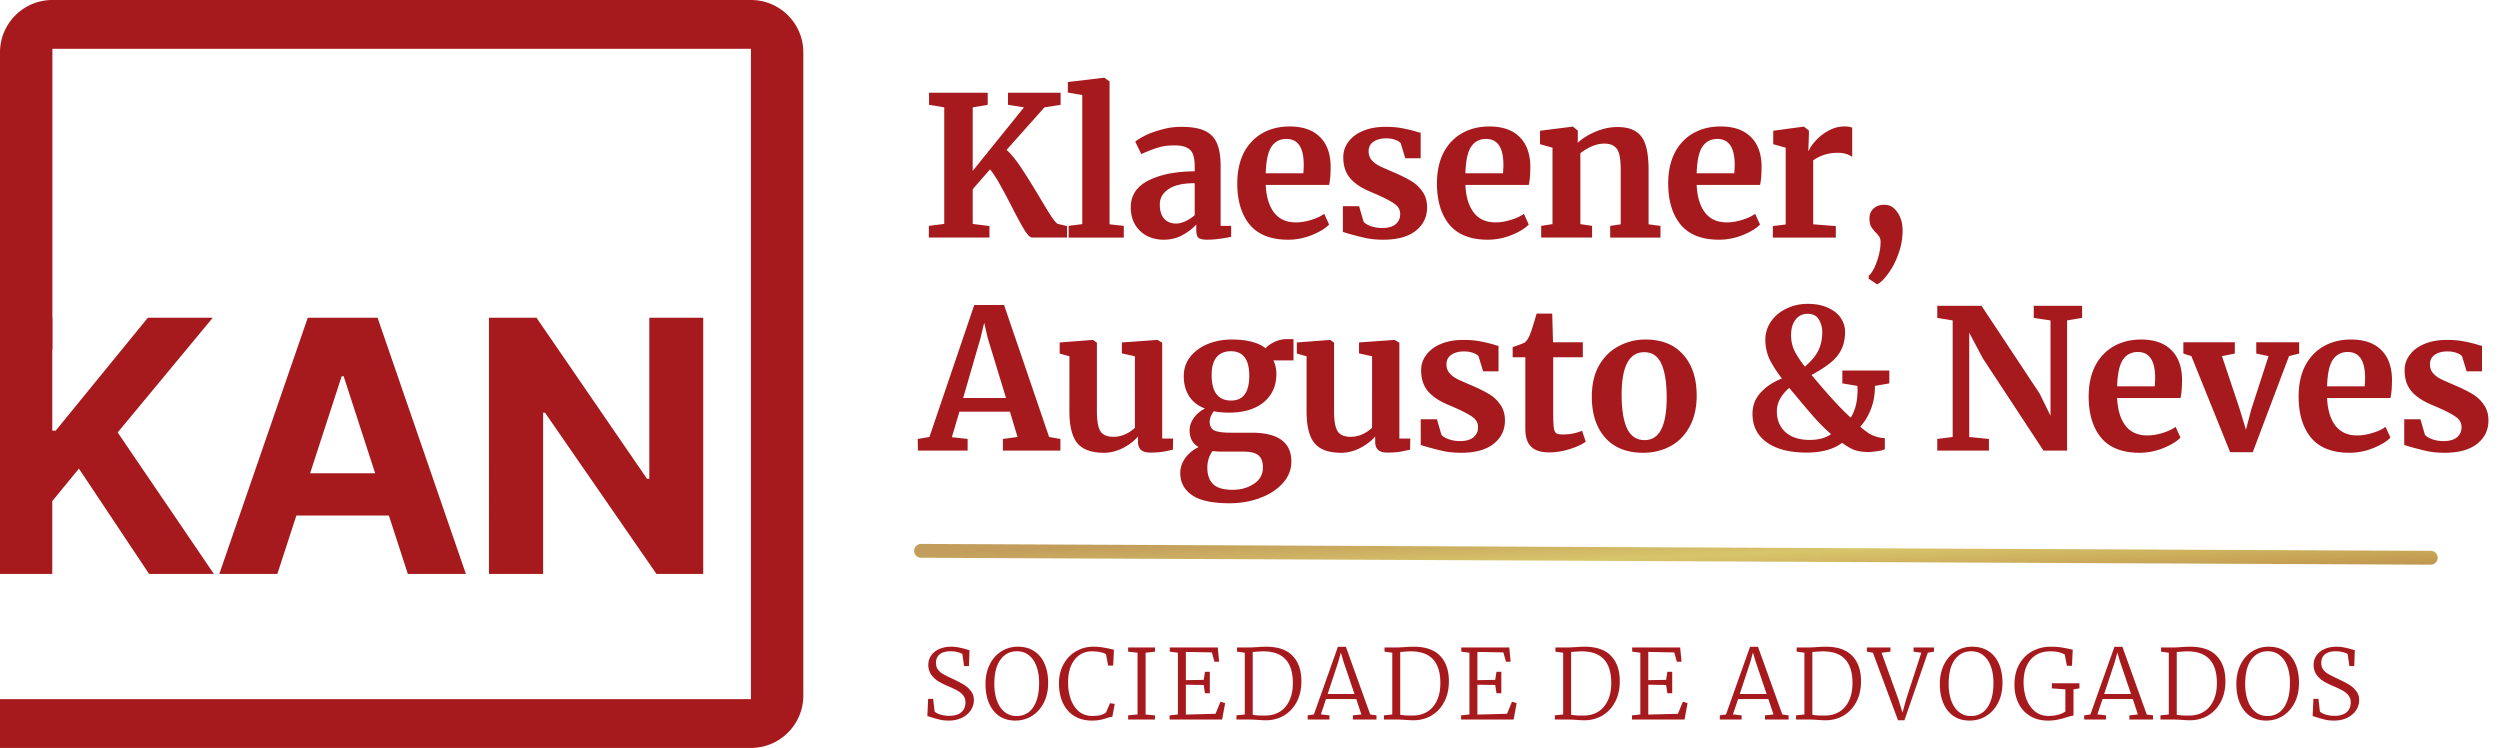 <svg xmlns="http://www.w3.org/2000/svg" width="528" height="158" fill="none"><path fill="#A61A1D" d="M0 121.213V67.109h11.039v23.855h.713l19.47-23.855h13.712L24.856 91.334l20.315 29.879H31.487L16.666 98.969l-5.627 6.869v15.375H0Zm58.58 0H46.322l18.677-54.104h14.742l18.651 54.104H86.134l-13.552-41.74h-.423l-13.58 41.74Zm-.766-21.266h28.954v8.929H57.814v-8.93Zm90.708-32.838v54.104h-9.88L115.103 87.16h-.396v34.053h-11.439V67.109h10.039l23.353 34.026h.476V67.109h11.386Z"/><path fill="#A61A1D" d="M0 11.065C0 4.954 4.954 0 11.065 0v73.83H0V11.065ZM158.597 0c6.111 0 11.065 4.954 11.065 11.065v135.831c0 6.111-4.954 11.065-11.065 11.065V0Zm0 0v10.302H11.065V0h147.532Zm0 147.659v10.302H0v-10.302h158.597Zm59.395-97.485c-.412 0-.947-.522-1.606-1.565-.659-1.07-1.578-2.758-2.758-5.063a135.484 135.484 0 0 0-2.552-4.775c-.687-1.208-1.345-2.21-1.976-3.006l-3.664 4.2v7.327l3.54.453v2.429h-12.803v-2.47l3.252-.412V22.674l-3.211-.535v-2.552h12.391v2.552l-3.169.535v13.42l10.827-13.42-3.376-.535v-2.552h11.115v2.552l-3.417.535-7.986 8.975c.96.878 1.976 2.127 3.046 3.746 1.07 1.592 2.374 3.677 3.911 6.257 1.125 1.894 1.976 3.28 2.552 4.158.577.85 1.016 1.345 1.318 1.482l1.934.453v2.429h-7.368Zm10.583-30.093-3.046-.535v-2.223l7.616-.906h.082l1.112.782v30.175l3.005.33v2.47h-11.65v-2.47l2.881-.37V20.08Zm10.245 23.67c0-2.497 1.248-4.377 3.746-5.64 2.525-1.262 5.777-1.906 9.756-1.934v-.947c0-1.125-.123-2.003-.37-2.634-.22-.632-.645-1.098-1.276-1.4-.604-.33-1.496-.494-2.676-.494-1.345 0-2.553.178-3.623.535a24.61 24.61 0 0 0-3.334 1.317l-1.277-2.634c.412-.357 1.098-.783 2.059-1.277.988-.494 2.154-.919 3.499-1.276a15.064 15.064 0 0 1 4.158-.576c2.113 0 3.76.274 4.94.823 1.207.55 2.072 1.427 2.593 2.635.522 1.207.783 2.827.783 4.858v12.597h2.223v2.305c-.549.137-1.332.275-2.347.412a20.263 20.263 0 0 1-2.676.206c-.933 0-1.564-.138-1.894-.412-.301-.275-.452-.837-.452-1.688v-1.111c-.741.823-1.702 1.564-2.882 2.223-1.18.658-2.511.988-3.993.988-1.263 0-2.429-.261-3.499-.783a6.454 6.454 0 0 1-2.512-2.346c-.631-1.043-.946-2.292-.946-3.746Zm9.591 3.459c.577 0 1.235-.165 1.976-.494a8.167 8.167 0 0 0 1.935-1.276v-6.752c-2.47 0-4.322.426-5.557 1.276-1.208.824-1.812 1.894-1.812 3.211 0 1.318.302 2.32.906 3.006.631.686 1.482 1.029 2.552 1.029Zm23.647 3.417c-3.623 0-6.326-1.057-8.11-3.17-1.756-2.14-2.635-5.05-2.635-8.728 0-2.47.453-4.61 1.359-6.422.933-1.811 2.237-3.197 3.911-4.158 1.674-.96 3.609-1.44 5.804-1.44 2.745 0 4.858.727 6.34 2.181 1.482 1.428 2.251 3.472 2.305 6.134 0 1.812-.109 3.157-.329 4.035h-13.379c.11 2.497.7 4.446 1.77 5.845 1.07 1.373 2.594 2.059 4.57 2.059 1.07 0 2.168-.179 3.293-.535 1.153-.357 2.058-.782 2.717-1.277l1.029 2.265c-.741.796-1.948 1.537-3.623 2.223-1.646.658-3.32.988-5.022.988Zm3.211-14.038c.055-.769.082-1.359.082-1.77 0-3.65-1.221-5.476-3.663-5.476-1.345 0-2.388.535-3.129 1.606-.741 1.07-1.153 2.95-1.235 5.64h7.945Zm12.713 10.21c.219.328.713.644 1.482.946a7.282 7.282 0 0 0 2.387.412c1.29 0 2.251-.261 2.882-.782.659-.55.988-1.263.988-2.141 0-.906-.398-1.633-1.194-2.182-.796-.576-2.14-1.276-4.034-2.1l-1.153-.494c-1.894-.795-3.307-1.756-4.24-2.881-.933-1.125-1.4-2.58-1.4-4.364 0-1.235.371-2.333 1.112-3.293.741-.988 1.784-1.757 3.128-2.306 1.345-.549 2.896-.823 4.652-.823 1.29 0 2.388.082 3.294.247a33.6 33.6 0 0 1 2.923.659c.548.192.96.302 1.235.329v5.393h-3.253l-.946-3.129c-.165-.274-.536-.521-1.112-.74-.576-.22-1.235-.33-1.976-.33-1.125 0-2.031.247-2.717.74-.659.467-.988 1.126-.988 1.977 0 .768.233 1.413.7 1.935a5.44 5.44 0 0 0 1.523 1.152c.549.275 1.564.728 3.046 1.359 1.482.631 2.704 1.235 3.664 1.811a7.382 7.382 0 0 1 2.429 2.264c.659.906.988 2.018.988 3.335 0 2.03-.796 3.678-2.388 4.94-1.591 1.262-3.883 1.894-6.874 1.894-1.4 0-2.663-.124-3.788-.37a73.611 73.611 0 0 1-3.828-.989l-.906-.288v-5.434h3.417l.947 3.252Zm26.246 3.828c-3.623 0-6.326-1.057-8.11-3.17-1.756-2.14-2.635-5.05-2.635-8.728 0-2.47.453-4.61 1.359-6.422.933-1.811 2.237-3.197 3.911-4.158 1.674-.96 3.609-1.44 5.804-1.44 2.745 0 4.858.727 6.34 2.181 1.482 1.428 2.25 3.472 2.305 6.134 0 1.812-.109 3.157-.329 4.035h-13.379c.109 2.497.7 4.446 1.77 5.845 1.07 1.373 2.593 2.059 4.569 2.059 1.071 0 2.169-.179 3.294-.535 1.152-.357 2.058-.782 2.717-1.277l1.029 2.265c-.741.796-1.949 1.537-3.623 2.223a13.416 13.416 0 0 1-5.022.988Zm3.211-14.038c.055-.769.082-1.359.082-1.77 0-3.65-1.221-5.476-3.664-5.476-1.344 0-2.387.535-3.128 1.606-.741 1.07-1.153 2.95-1.235 5.64h7.945Zm10.448-5.393-2.634-.741v-2.84l6.833-.865h.124l1.029.823v1.606l-.041.988c.96-.906 2.209-1.688 3.746-2.347s3.088-.988 4.652-.988c1.674 0 2.978.316 3.911.947.96.604 1.646 1.564 2.058 2.882.412 1.317.618 3.1.618 5.351v11.362l2.511.33v2.47h-10.621v-2.47l2.223-.33V36.012c0-1.427-.096-2.538-.288-3.334-.192-.823-.549-1.414-1.071-1.77-.494-.385-1.207-.577-2.14-.577-1.565 0-3.239.673-5.023 2.018v14.984l2.47.37v2.47H325.5v-2.47l2.387-.37V31.196Zm35.184 19.43c-3.622 0-6.326-1.056-8.11-3.17-1.756-2.14-2.634-5.049-2.634-8.727 0-2.47.453-4.61 1.358-6.422.933-1.811 2.237-3.197 3.911-4.158 1.674-.96 3.609-1.44 5.805-1.44 2.744 0 4.857.727 6.339 2.181 1.482 1.428 2.251 3.472 2.306 6.134 0 1.812-.11 3.157-.33 4.035h-13.379c.11 2.497.7 4.446 1.77 5.845 1.071 1.373 2.594 2.059 4.57 2.059 1.07 0 2.168-.179 3.293-.535 1.153-.357 2.059-.782 2.717-1.277l1.029 2.265c-.741.796-1.948 1.537-3.622 2.223a13.421 13.421 0 0 1-5.023.988Zm3.211-14.037a26.79 26.79 0 0 0 .083-1.77c0-3.65-1.222-5.476-3.664-5.476-1.345 0-2.388.535-3.129 1.606-.741 1.07-1.153 2.95-1.235 5.64h7.945Zm8.143 11.156 2.717-.33v-16.22l-2.634-.74v-2.84l6.381-.865h.123l1.029.823v.906l-.123 3.334h.123c.192-.549.645-1.221 1.359-2.017.713-.823 1.605-1.537 2.676-2.14a6.982 6.982 0 0 1 3.54-.947c.604 0 1.125.082 1.564.247v6.175c-.823-.577-1.825-.865-3.005-.865-2.003 0-3.746.535-5.228 1.606v13.502l4.775.371v2.429h-13.297v-2.429Zm23.7-4.487c1.016 0 1.88.521 2.594 1.564.741 1.016 1.111 2.305 1.111 3.87a14.18 14.18 0 0 1-.864 4.858c-.549 1.591-1.249 2.964-2.1 4.116-.823 1.18-1.619 1.976-2.387 2.388h-.041l-1.771-1.194v-.617c.632-.522 1.208-1.524 1.729-3.006.522-1.482.783-2.868.783-4.157 0-.412-.083-.755-.247-1.03-.165-.274-.426-.59-.783-.947-.439-.466-.768-.892-.988-1.276-.219-.411-.329-.974-.329-1.688 0-.878.288-1.578.865-2.1.576-.52 1.303-.781 2.181-.781h.247Zm-192.36 21.164h6.299l9.509 27.87 2.388.412v2.47h-12.144v-2.47l3.087-.412-1.605-5.352h-10.663l-1.605 5.393 3.334.37v2.47h-10.497l-.041-2.47 2.47-.41 9.468-27.871Zm2.84 6.957-.741-3.21-.782 3.251-3.664 12.639h9.057l-3.87-12.68Zm34.34 24.206c-.906 0-1.564-.192-1.976-.576-.412-.384-.618-.96-.618-1.729v-1.11c-.741.905-1.784 1.715-3.128 2.428-1.345.687-2.69 1.03-4.035 1.03-2.634 0-4.514-.673-5.64-2.017-1.125-1.373-1.687-3.623-1.687-6.752V75.25l-2.059-.576v-2.347l6.999-.535h.041l.823.576v14.491c0 2.004.247 3.403.741 4.2.494.795 1.414 1.193 2.758 1.193 1.62 0 3.129-.631 4.529-1.894V75.25l-2.758-.617v-2.306l7.451-.535h.082l.988.576v20.254h2.305l-.041 2.347c-.109.027-.617.137-1.523.33-.906.191-1.99.287-3.252.287Zm16.783 10.704c-3.678 0-6.34-.576-7.987-1.729-1.647-1.153-2.47-2.717-2.47-4.693 0-1.125.371-2.196 1.112-3.211.768-.988 1.687-1.73 2.758-2.223-1.263-.741-1.894-1.921-1.894-3.54 0-.934.302-1.812.906-2.635a6.092 6.092 0 0 1 2.346-1.976c-1.509-.577-2.634-1.455-3.375-2.635-.741-1.18-1.112-2.58-1.112-4.199 0-1.564.453-2.923 1.359-4.075.933-1.18 2.168-2.086 3.705-2.718 1.564-.63 3.252-.946 5.063-.946 3.211 0 5.599.617 7.163 1.852.357-.466.961-.906 1.812-1.317a5.979 5.979 0 0 1 2.634-.618h1.441v4.487h-4.24a6.51 6.51 0 0 1 .617 2.8c.028 2.497-.85 4.5-2.634 6.01-1.784 1.482-4.227 2.223-7.328 2.223-1.29 0-2.374-.096-3.252-.288a4.81 4.81 0 0 0-.659 1.153c-.137.384-.206.727-.206 1.029 0 .906.316 1.523.947 1.852.659.33 1.825.495 3.499.495h4.405c5.599 0 8.398 2.03 8.398 6.092 0 1.702-.603 3.225-1.811 4.57-1.208 1.345-2.813 2.387-4.817 3.128-2.003.741-4.13 1.112-6.38 1.112Zm.288-21.695c2.552 0 3.828-1.743 3.828-5.228 0-1.784-.329-3.088-.988-3.911-.631-.851-1.605-1.276-2.923-1.276-1.289 0-2.291.425-3.005 1.276-.686.823-1.029 2.072-1.029 3.746 0 3.595 1.372 5.393 4.117 5.393Zm.329 18.854c1.729 0 3.225-.425 4.487-1.276 1.263-.823 1.894-1.976 1.894-3.458 0-1.18-.316-2.03-.947-2.552-.604-.522-1.701-.782-3.293-.782h-4.487c-.687 0-1.318-.041-1.894-.124-.741.988-1.112 2.168-1.112 3.54 0 1.51.412 2.663 1.235 3.459.824.795 2.196 1.193 4.117 1.193Zm32.69-7.862c-.906 0-1.565-.193-1.976-.577-.412-.384-.618-.96-.618-1.729v-1.11c-.741.905-1.784 1.715-3.129 2.428-1.344.687-2.689 1.03-4.034 1.03-2.635 0-4.515-.673-5.64-2.017-1.125-1.373-1.688-3.623-1.688-6.752V75.25l-2.058-.576v-2.347l6.998-.535h.041l.824.576v14.491c0 2.004.247 3.403.741 4.2.494.795 1.413 1.193 2.758 1.193 1.619 0 3.129-.631 4.528-1.894V75.25l-2.758-.617v-2.306l7.451-.535h.083l.988.576v20.254h2.305l-.041 2.347c-.11.027-.618.137-1.523.33-.906.191-1.99.287-3.252.287Zm11.389-3.788c.22.33.714.645 1.482.947a7.287 7.287 0 0 0 2.388.412c1.29 0 2.251-.261 2.882-.782.658-.55.988-1.263.988-2.141 0-.906-.398-1.633-1.194-2.182-.796-.576-2.141-1.276-4.034-2.1l-1.153-.494c-1.894-.796-3.307-1.756-4.24-2.881-.933-1.126-1.4-2.58-1.4-4.364 0-1.235.37-2.333 1.112-3.293.741-.988 1.783-1.757 3.128-2.306 1.345-.549 2.896-.823 4.652-.823 1.29 0 2.388.082 3.293.247a33.54 33.54 0 0 1 2.923.659c.549.192.961.302 1.235.329v5.393h-3.252l-.947-3.129c-.164-.274-.535-.521-1.111-.74-.577-.22-1.235-.33-1.976-.33-1.125 0-2.031.247-2.717.74-.659.467-.988 1.126-.988 1.977 0 .768.233 1.413.7 1.935a5.44 5.44 0 0 0 1.523 1.152c.549.275 1.564.728 3.046 1.359 1.482.631 2.703 1.235 3.664 1.811a7.382 7.382 0 0 1 2.429 2.264c.658.906.988 2.018.988 3.335 0 2.03-.796 3.677-2.388 4.94-1.592 1.262-3.883 1.894-6.875 1.894-1.399 0-2.662-.124-3.787-.37a73.882 73.882 0 0 1-3.829-.989l-.905-.288v-5.434h3.417l.946 3.252Zm22.789 3.746c-1.729 0-3.006-.398-3.829-1.194-.823-.795-1.235-2.058-1.235-3.787V75.455h-2.676v-2.14c.22-.083.618-.22 1.194-.412.576-.22 1.015-.399 1.317-.536.467-.357.865-.974 1.194-1.852.247-.577.7-2.004 1.359-4.282h3.293l.165 6.052h6.298v3.17h-6.257v11.568c0 1.537.041 2.62.123 3.252.083.631.261 1.043.536 1.235.274.165.754.247 1.44.247.687 0 1.4-.069 2.141-.206.741-.165 1.359-.357 1.853-.576l.782 2.305c-.769.576-1.894 1.098-3.376 1.564-1.482.467-2.923.7-4.322.7Zm8.982-11.773c0-2.58.508-4.776 1.524-6.587 1.042-1.811 2.428-3.17 4.157-4.076 1.729-.933 3.609-1.4 5.64-1.4 3.458 0 6.12 1.071 7.987 3.212 1.893 2.113 2.84 4.995 2.84 8.645 0 2.607-.521 4.83-1.564 6.669-1.016 1.811-2.388 3.17-4.117 4.075-1.701.879-3.581 1.318-5.64 1.318-3.43 0-6.092-1.057-7.986-3.17-1.894-2.14-2.841-5.036-2.841-8.686Zm11.157 9.18c3.101 0 4.651-2.992 4.651-8.975 0-3.128-.37-5.502-1.111-7.121-.741-1.647-1.949-2.47-3.623-2.47-3.183 0-4.775 2.99-4.775 8.974 0 3.129.384 5.516 1.153 7.163.795 1.62 2.03 2.429 3.705 2.429Zm51.673-11.98-3.046.535c.027 1.73-.247 3.349-.824 4.858-.576 1.482-1.331 2.73-2.264 3.746.851.769 1.674 1.359 2.47 1.77a7.323 7.323 0 0 0 2.717.66v2.304c-.274.193-.823.344-1.647.453-.795.11-1.44.165-1.934.165-1.071 0-2.004-.137-2.8-.412-.796-.302-1.674-.81-2.634-1.523-1.839 1.372-4.35 2.058-7.534 2.058-3.54 0-6.326-.713-8.357-2.14-2.031-1.455-3.046-3.472-3.046-6.052 0-1.756.59-3.266 1.77-4.528 1.18-1.263 2.662-2.237 4.446-2.923-1.098-1.427-1.962-2.772-2.594-4.034a9.697 9.697 0 0 1-.905-4.158 6.69 6.69 0 0 1 1.152-3.788c.796-1.18 1.88-2.1 3.253-2.758 1.372-.686 2.881-1.029 4.528-1.029 1.729 0 3.184.288 4.364.865 1.207.548 2.099 1.276 2.676 2.181.576.906.864 1.853.864 2.84 0 1.483-.274 2.76-.823 3.83-.522 1.042-1.29 1.962-2.306 2.758-.988.796-2.305 1.646-3.952 2.552 1.098 1.317 2.374 2.8 3.829 4.446 1.482 1.647 2.689 2.91 3.623 3.787l.823.783c.96-1.565 1.441-3.5 1.441-5.805l-.041-.906-3.17-.535v-2.717h9.921v2.717Zm-20.748-10.168c0 1.262.274 2.429.823 3.5a20.044 20.044 0 0 0 2.1 3.128c1.344-1.153 2.291-2.292 2.84-3.417.549-1.125.823-2.415.823-3.87a5.12 5.12 0 0 0-.699-2.634c-.467-.824-1.277-1.235-2.429-1.235-1.016 0-1.853.411-2.511 1.235-.632.795-.947 1.893-.947 3.293Zm3.911 22.107c1.893 0 3.403-.412 4.528-1.235-1.098-.933-2.264-2.086-3.499-3.458a195.63 195.63 0 0 1-4.323-5.105 17.73 17.73 0 0 1-.988-1.194 8.164 8.164 0 0 0-1.893 2.223 5.399 5.399 0 0 0-.741 2.758c0 1.784.603 3.239 1.811 4.364 1.235 1.098 2.936 1.647 5.105 1.647Zm30.217-25.236-3.252-.535v-2.552h9.345l12.268 18.525 2.305 4.693v-20.13l-3.54-.536v-2.552h10.209v2.552l-3.17.535v27.5h-4.981l-12.803-19.472-2.882-5.434v22.024l4.158.412v2.47h-10.909v-2.47l3.252-.412V67.674Zm39.468 27.953c-3.622 0-6.326-1.057-8.109-3.17-1.757-2.14-2.635-5.05-2.635-8.728 0-2.47.453-4.61 1.358-6.422.933-1.811 2.237-3.197 3.911-4.157 1.674-.961 3.609-1.441 5.805-1.441 2.744 0 4.857.727 6.34 2.181 1.482 1.428 2.25 3.472 2.305 6.134 0 1.812-.11 3.156-.329 4.035h-13.38c.11 2.497.7 4.446 1.77 5.845 1.071 1.373 2.594 2.059 4.57 2.059 1.07 0 2.168-.179 3.293-.535 1.153-.357 2.059-.782 2.717-1.277l1.03 2.265c-.741.796-1.949 1.537-3.623 2.223a13.421 13.421 0 0 1-5.023.988Zm3.211-14.038a26.79 26.79 0 0 0 .083-1.77c0-3.65-1.221-5.476-3.664-5.476-1.345 0-2.388.535-3.129 1.606-.741 1.07-1.152 2.95-1.235 5.64h7.945Zm6.044-9.304h10.868v2.388l-2.717.535 3.746 11.197 1.318 4.364 1.111-4.24 3.664-11.321-2.594-.535v-2.388h9.057v2.388l-2.14.535-7.658 20.295h-4.775l-8.192-20.295-1.688-.535v-2.388Zm35.086 23.342c-3.622 0-6.326-1.057-8.11-3.17-1.756-2.14-2.634-5.05-2.634-8.728 0-2.47.452-4.61 1.358-6.422.933-1.811 2.237-3.197 3.911-4.157 1.674-.961 3.609-1.441 5.805-1.441 2.744 0 4.857.727 6.339 2.181 1.482 1.428 2.251 3.472 2.306 6.134 0 1.812-.11 3.156-.33 4.035H491.48c.11 2.497.7 4.446 1.77 5.845 1.071 1.373 2.594 2.059 4.57 2.059 1.07 0 2.168-.179 3.293-.535 1.153-.357 2.058-.782 2.717-1.277l1.029 2.265c-.741.796-1.948 1.537-3.622 2.223a13.421 13.421 0 0 1-5.023.988Zm3.211-14.038a26.79 26.79 0 0 0 .083-1.77c0-3.65-1.222-5.476-3.664-5.476-1.345 0-2.388.535-3.129 1.606-.741 1.07-1.153 2.95-1.235 5.64h7.945Zm12.713 10.21c.219.328.713.644 1.482.946a7.287 7.287 0 0 0 2.388.412c1.289 0 2.25-.261 2.881-.782.659-.55.988-1.263.988-2.141 0-.906-.398-1.633-1.194-2.182-.796-.576-2.14-1.276-4.034-2.1l-1.153-.494c-1.893-.796-3.307-1.756-4.24-2.881-.933-1.126-1.4-2.58-1.4-4.364 0-1.235.371-2.333 1.112-3.293.741-.988 1.784-1.757 3.129-2.306 1.344-.549 2.895-.823 4.652-.823 1.289 0 2.387.082 3.293.247a33.6 33.6 0 0 1 2.923.659c.549.192.96.302 1.235.329v5.393h-3.252l-.947-3.129c-.165-.274-.535-.521-1.112-.74-.576-.22-1.235-.33-1.976-.33-1.125 0-2.031.247-2.717.74-.659.467-.988 1.126-.988 1.977 0 .768.233 1.413.7 1.935.467.494.974.878 1.523 1.152.549.275 1.565.728 3.047 1.359 1.482.631 2.703 1.235 3.663 1.811a7.382 7.382 0 0 1 2.429 2.264c.659.906.988 2.018.988 3.335 0 2.03-.796 3.677-2.387 4.94-1.592 1.262-3.884 1.894-6.875 1.894-1.4 0-2.662-.124-3.788-.37a73.871 73.871 0 0 1-3.828-.989l-.906-.288v-5.434h3.417l.947 3.252Z"/><path stroke="url(#a)" stroke-linecap="round" stroke-width="2.925" d="m194.526 116.337 318.848 1.461"/><path fill="#A61A1D" d="M200.383 152.186c-.697 0-1.311-.061-1.843-.184a24.839 24.839 0 0 1-1.843-.512c-.464-.15-.744-.232-.84-.245l.164-3.645h1.065l.307 2.682c.259.246.669.457 1.229.635a6.284 6.284 0 0 0 1.863.266c1.106 0 1.952-.252 2.539-.758.587-.505.881-1.201.881-2.088 0-.573-.157-1.058-.471-1.454a3.758 3.758 0 0 0-1.188-1.003c-.478-.273-1.147-.594-2.007-.963a17.109 17.109 0 0 1-2.068-1.024 5.18 5.18 0 0 1-1.474-1.371c-.423-.587-.635-1.284-.635-2.089 0-.751.205-1.42.614-2.007.41-.587.976-1.037 1.7-1.351.737-.328 1.577-.492 2.519-.492.573 0 1.078.048 1.515.144.45.082 1.017.218 1.699.409.369.109.587.171.656.185l-.123 3.358h-1.024l-.369-2.539c-.163-.137-.484-.267-.962-.389a5.255 5.255 0 0 0-1.495-.205c-1.01 0-1.781.211-2.314.635-.532.409-.798 1.023-.798 1.842 0 .56.143 1.031.43 1.413a3.73 3.73 0 0 0 1.105.942c.451.26 1.147.608 2.089 1.045.983.464 1.747.866 2.293 1.208.56.327 1.045.764 1.454 1.31.423.532.635 1.181.635 1.945 0 .724-.212 1.42-.635 2.089-.423.655-1.037 1.188-1.843 1.597-.805.41-1.747.614-2.825.614Zm14.065 0c-1.324 0-2.464-.32-3.42-.962-.942-.655-1.658-1.563-2.15-2.723-.491-1.161-.737-2.505-.737-4.034 0-1.57.3-2.949.901-4.136.601-1.202 1.42-2.123 2.457-2.765 1.038-.655 2.191-.983 3.461-.983 1.351 0 2.505.314 3.46.942.969.628 1.7 1.516 2.191 2.662.505 1.147.758 2.492.758 4.034 0 1.584-.307 2.983-.922 4.198-.614 1.201-1.447 2.129-2.498 2.785-1.051.655-2.218.982-3.501.982Zm.327-14.64c-1.46 0-2.621.594-3.481 1.781-.86 1.174-1.29 2.887-1.29 5.14 0 1.31.185 2.477.553 3.501.369 1.024.908 1.823 1.618 2.396.71.573 1.556.86 2.539.86.955 0 1.788-.259 2.498-.778.71-.532 1.263-1.324 1.659-2.375.396-1.051.593-2.335.593-3.85 0-1.324-.184-2.484-.552-3.481-.369-1.01-.908-1.795-1.618-2.355-.696-.559-1.536-.839-2.519-.839Zm15.864 14.64c-1.46 0-2.716-.327-3.767-.982-1.051-.656-1.85-1.577-2.396-2.765-.546-1.187-.819-2.573-.819-4.156 0-1.488.321-2.819.962-3.993.642-1.174 1.516-2.082 2.621-2.724 1.106-.655 2.342-.983 3.707-.983.696 0 1.365.055 2.006.164a23.6 23.6 0 0 1 1.577.307c.396.096.642.157.737.185l-.164 3.337h-1.064l-.451-2.375c-.205-.177-.573-.328-1.106-.45-.532-.123-1.18-.185-1.945-.185-.942 0-1.788.26-2.539.778-.751.505-1.345 1.249-1.781 2.232-.424.983-.635 2.157-.635 3.522 0 1.283.184 2.464.553 3.543.382 1.078.955 1.945 1.72 2.6.764.642 1.706.963 2.825.963.779 0 1.386-.062 1.823-.185a3.252 3.252 0 0 0 1.106-.573l.819-1.925 1.003.143-.512 2.744c-.328.014-.723.103-1.188.267-.491.163-.962.286-1.412.368-.451.096-1.011.143-1.68.143Zm9.612-14.333-1.986-.225v-.881h5.672v.881l-1.986.225v13.043l1.986.205v.86h-5.672v-.88l1.986-.185v-13.043Zm8.528 0-1.72-.225v-.881h10.136l.287 3.01h-.983l-.553-1.966-5.488-.102v5.959l3.768-.062.266-1.699h1.024v4.525h-1.024l-.266-1.74-3.768-.062v6.307l6.266-.164 1.044-2.559.983.307-.635 3.46h-11.098v-.88l1.761-.185v-13.043Zm14.117 0-1.638-.225v-.881h2.477c.424 0 1.031-.027 1.823-.082a28.903 28.903 0 0 1 1.802-.082c2.552 0 4.436.649 5.651 1.946 1.229 1.283 1.843 3.071 1.843 5.364 0 1.625-.321 3.058-.962 4.301-.642 1.242-1.536 2.211-2.683 2.907-1.133.683-2.436 1.024-3.911 1.024-.314 0-.839-.027-1.576-.082a32.395 32.395 0 0 0-1.966-.082h-2.621v-.88l1.761-.185v-13.043Zm1.679 13.105c.56.109 1.249.164 2.068.164h.696c1.12-.014 2.109-.287 2.969-.819.86-.533 1.529-1.311 2.007-2.335.491-1.024.737-2.259.737-3.706 0-4.464-2.075-6.696-6.225-6.696-.45 0-.962.028-1.535.082-.355.027-.594.041-.717.041v13.269Zm17.996-14.354h1.679l5.139 14.292 1.331.185v.88h-4.996v-.88l1.802-.185-1.085-3.255h-6.389l-1.085 3.235 1.822.205v.88h-4.607v-.88l1.311-.185 5.078-14.292Zm1.187 3.153-.573-1.945-.553 2.007-2.232 6.757h5.672l-2.314-6.819Zm10.291-1.904-1.638-.225v-.881h2.477c.424 0 1.031-.027 1.823-.082a28.871 28.871 0 0 1 1.802-.082c2.552 0 4.436.649 5.651 1.946 1.229 1.283 1.843 3.071 1.843 5.364 0 1.625-.321 3.058-.962 4.301-.642 1.242-1.536 2.211-2.683 2.907-1.133.683-2.436 1.024-3.911 1.024-.314 0-.839-.027-1.576-.082a32.395 32.395 0 0 0-1.966-.082h-2.621v-.88l1.761-.185v-13.043Zm1.679 13.105c.56.109 1.249.164 2.068.164h.696c1.12-.014 2.109-.287 2.969-.819.86-.533 1.529-1.311 2.007-2.335.491-1.024.737-2.259.737-3.706 0-4.464-2.075-6.696-6.225-6.696-.45 0-.962.028-1.535.082-.355.027-.594.041-.717.041v13.269Zm14.617-13.105-1.72-.225v-.881h10.136l.287 3.01h-.983l-.553-1.966-5.488-.102v5.959l3.768-.062.266-1.699h1.024v4.525h-1.024l-.266-1.74-3.768-.062v6.307l6.266-.164 1.044-2.559.983.307-.635 3.46h-11.098v-.88l1.761-.185v-13.043Zm19.795 0-1.638-.225v-.881h2.478c.423 0 1.03-.027 1.822-.082a28.903 28.903 0 0 1 1.802-.082c2.553 0 4.437.649 5.652 1.946 1.228 1.283 1.842 3.071 1.842 5.364 0 1.625-.32 3.058-.962 4.301-.642 1.242-1.536 2.211-2.682 2.907-1.133.683-2.437 1.024-3.911 1.024-.314 0-.84-.027-1.577-.082a32.364 32.364 0 0 0-1.966-.082h-2.621v-.88l1.761-.185v-13.043Zm1.679 13.105c.56.109 1.249.164 2.068.164h.697c1.119-.014 2.109-.287 2.969-.819.86-.533 1.529-1.311 2.006-2.335.492-1.024.737-2.259.737-3.706 0-4.464-2.074-6.696-6.224-6.696-.451 0-.963.028-1.536.082-.355.027-.594.041-.717.041v13.269Zm14.618-13.105-1.72-.225v-.881h10.135l.287 3.01h-.983l-.553-1.966-5.487-.102v5.959l3.767-.062.266-1.699h1.024v4.525h-1.024l-.266-1.74-3.767-.062v6.307l6.265-.164 1.045-2.559.983.307-.635 3.46h-11.098v-.88l1.761-.185v-13.043Zm23.173-1.249h1.679l5.14 14.292 1.331.185v.88h-4.997v-.88l1.802-.185-1.085-3.255h-6.388l-1.086 3.235 1.823.205v.88h-4.608v-.88l1.311-.185 5.078-14.292Zm1.188 3.153-.574-1.945-.552 2.007-2.232 6.757h5.672l-2.314-6.819Zm10.29-1.904-1.638-.225v-.881h2.478c.423 0 1.03-.027 1.822-.082a28.903 28.903 0 0 1 1.802-.082c2.553 0 4.437.649 5.651 1.946 1.229 1.283 1.843 3.071 1.843 5.364 0 1.625-.32 3.058-.962 4.301-.642 1.242-1.536 2.211-2.682 2.907-1.133.683-2.437 1.024-3.911 1.024-.314 0-.84-.027-1.577-.082a32.364 32.364 0 0 0-1.966-.082h-2.621v-.88l1.761-.185v-13.043Zm1.679 13.105c.56.109 1.249.164 2.068.164h.697c1.119-.014 2.109-.287 2.969-.819.86-.533 1.529-1.311 2.006-2.335.492-1.024.737-2.259.737-3.706 0-4.464-2.074-6.696-6.224-6.696-.451 0-.963.028-1.536.082-.355.027-.594.041-.717.041v13.269Zm11.526-14.211h4.975v.881l-1.884.225 3.563 9.87.86 2.784.779-2.825 3.194-9.829-1.638-.225v-.881h4.32v.881l-1.31.225-4.935 14.272h-1.352l-5.303-14.272-1.269-.225v-.881Zm21.708 15.439c-1.324 0-2.464-.32-3.42-.962-.942-.655-1.658-1.563-2.15-2.723-.491-1.161-.737-2.505-.737-4.034 0-1.57.3-2.949.901-4.136.601-1.202 1.42-2.123 2.457-2.765 1.038-.655 2.191-.983 3.461-.983 1.351 0 2.505.314 3.46.942.969.628 1.7 1.516 2.191 2.662.505 1.147.758 2.492.758 4.034 0 1.584-.307 2.983-.922 4.198-.614 1.201-1.447 2.129-2.498 2.785-1.051.655-2.218.982-3.501.982Zm.327-14.64c-1.46 0-2.621.594-3.481 1.781-.86 1.174-1.29 2.887-1.29 5.14 0 1.31.185 2.477.553 3.501.369 1.024.908 1.823 1.618 2.396.71.573 1.556.86 2.539.86.956 0 1.788-.259 2.498-.778.71-.532 1.263-1.324 1.659-2.375.396-1.051.594-2.335.594-3.85 0-1.324-.185-2.484-.553-3.481-.369-1.01-.908-1.795-1.618-2.355-.696-.559-1.536-.839-2.519-.839Zm16.172 14.64c-1.447 0-2.703-.327-3.768-.982a6.41 6.41 0 0 1-2.437-2.703c-.559-1.147-.839-2.444-.839-3.891 0-1.665.334-3.099 1.003-4.3.683-1.215 1.604-2.136 2.764-2.764 1.161-.642 2.464-.963 3.911-.963.901 0 1.707.062 2.417.185.71.123 1.447.273 2.211.45l-.164 3.399h-1.064l-.451-2.355c-.218-.177-.587-.334-1.106-.471-.505-.15-1.18-.225-2.027-.225-1.078 0-2.041.246-2.887.737-.833.492-1.488 1.229-1.966 2.212-.478.969-.716 2.157-.716 3.563 0 1.256.191 2.423.573 3.501.396 1.079.99 1.952 1.781 2.621.792.669 1.755 1.004 2.888 1.004.723 0 1.406-.082 2.047-.246.655-.178 1.167-.41 1.536-.696v-4.669l-2.846-.205v-1.085h5.815v1.085l-1.249.205v5.549c-.287.014-.771.13-1.454.348-.696.219-1.345.389-1.945.512a9.96 9.96 0 0 1-2.027.184Zm14.073-15.582h1.679l5.139 14.292 1.331.185v.88h-4.996v-.88l1.802-.185-1.085-3.255h-6.389l-1.085 3.235 1.822.205v.88h-4.607v-.88l1.311-.185 5.078-14.292Zm1.187 3.153-.573-1.945-.553 2.007-2.232 6.757h5.672l-2.314-6.819Zm10.291-1.904-1.638-.225v-.881h2.477c.424 0 1.031-.027 1.823-.082a28.871 28.871 0 0 1 1.802-.082c2.552 0 4.436.649 5.651 1.946 1.229 1.283 1.843 3.071 1.843 5.364 0 1.625-.321 3.058-.962 4.301-.642 1.242-1.536 2.211-2.683 2.907-1.133.683-2.436 1.024-3.911 1.024-.314 0-.839-.027-1.576-.082a32.395 32.395 0 0 0-1.966-.082h-2.621v-.88l1.761-.185v-13.043Zm1.679 13.105c.56.109 1.249.164 2.068.164h.696c1.12-.014 2.109-.287 2.969-.819.86-.533 1.529-1.311 2.007-2.335.491-1.024.737-2.259.737-3.706 0-4.464-2.075-6.696-6.225-6.696-.45 0-.962.028-1.535.082-.355.027-.594.041-.717.041v13.269Zm18.897 1.228c-1.324 0-2.464-.32-3.42-.962-.942-.655-1.658-1.563-2.15-2.723-.491-1.161-.737-2.505-.737-4.034 0-1.57.3-2.949.901-4.136.601-1.202 1.42-2.123 2.457-2.765 1.038-.655 2.191-.983 3.461-.983 1.351 0 2.505.314 3.46.942.969.628 1.7 1.516 2.191 2.662.505 1.147.758 2.492.758 4.034 0 1.584-.307 2.983-.922 4.198-.614 1.201-1.447 2.129-2.498 2.785-1.051.655-2.218.982-3.501.982Zm.327-14.64c-1.46 0-2.621.594-3.481 1.781-.86 1.174-1.29 2.887-1.29 5.14 0 1.31.185 2.477.553 3.501.369 1.024.908 1.823 1.618 2.396.71.573 1.556.86 2.539.86.955 0 1.788-.259 2.498-.778.71-.532 1.263-1.324 1.659-2.375.396-1.051.593-2.335.593-3.85 0-1.324-.184-2.484-.552-3.481-.369-1.01-.908-1.795-1.618-2.355-.696-.559-1.536-.839-2.519-.839Zm14.001 14.64c-.696 0-1.31-.061-1.843-.184a25.111 25.111 0 0 1-1.843-.512c-.464-.15-.744-.232-.839-.245l.164-3.645h1.064l.308 2.682c.259.246.668.457 1.228.635a6.295 6.295 0 0 0 1.864.266c1.105 0 1.952-.252 2.539-.758.587-.505.88-1.201.88-2.088 0-.573-.157-1.058-.471-1.454-.3-.396-.696-.73-1.188-1.003-.477-.273-1.146-.594-2.006-.963a16.962 16.962 0 0 1-2.068-1.024 5.196 5.196 0 0 1-1.475-1.371c-.423-.587-.634-1.284-.634-2.089 0-.751.204-1.42.614-2.007.409-.587.976-1.037 1.699-1.351.738-.328 1.577-.492 2.519-.492.573 0 1.078.048 1.515.144a19.49 19.49 0 0 1 1.7.409c.368.109.587.171.655.185l-.123 3.358h-1.024l-.368-2.539c-.164-.137-.485-.267-.963-.389a5.253 5.253 0 0 0-1.494-.205c-1.011 0-1.782.211-2.314.635-.533.409-.799 1.023-.799 1.842 0 .56.144 1.031.43 1.413.287.369.656.683 1.106.942.45.26 1.147.608 2.089 1.045.982.464 1.747.866 2.293 1.208.56.327 1.044.764 1.454 1.31.423.532.635 1.181.635 1.945 0 .724-.212 1.42-.635 2.089-.423.655-1.038 1.188-1.843 1.597-.806.41-1.747.614-2.826.614Z"/><defs><linearGradient id="a" x1="209.748" x2="210.521" y1="116.337" y2="134.538" gradientUnits="userSpaceOnUse"><stop stop-color="#C29D5B"/><stop offset=".401" stop-color="#D8C56B"/><stop offset="1" stop-color="#B98845"/></linearGradient></defs></svg>